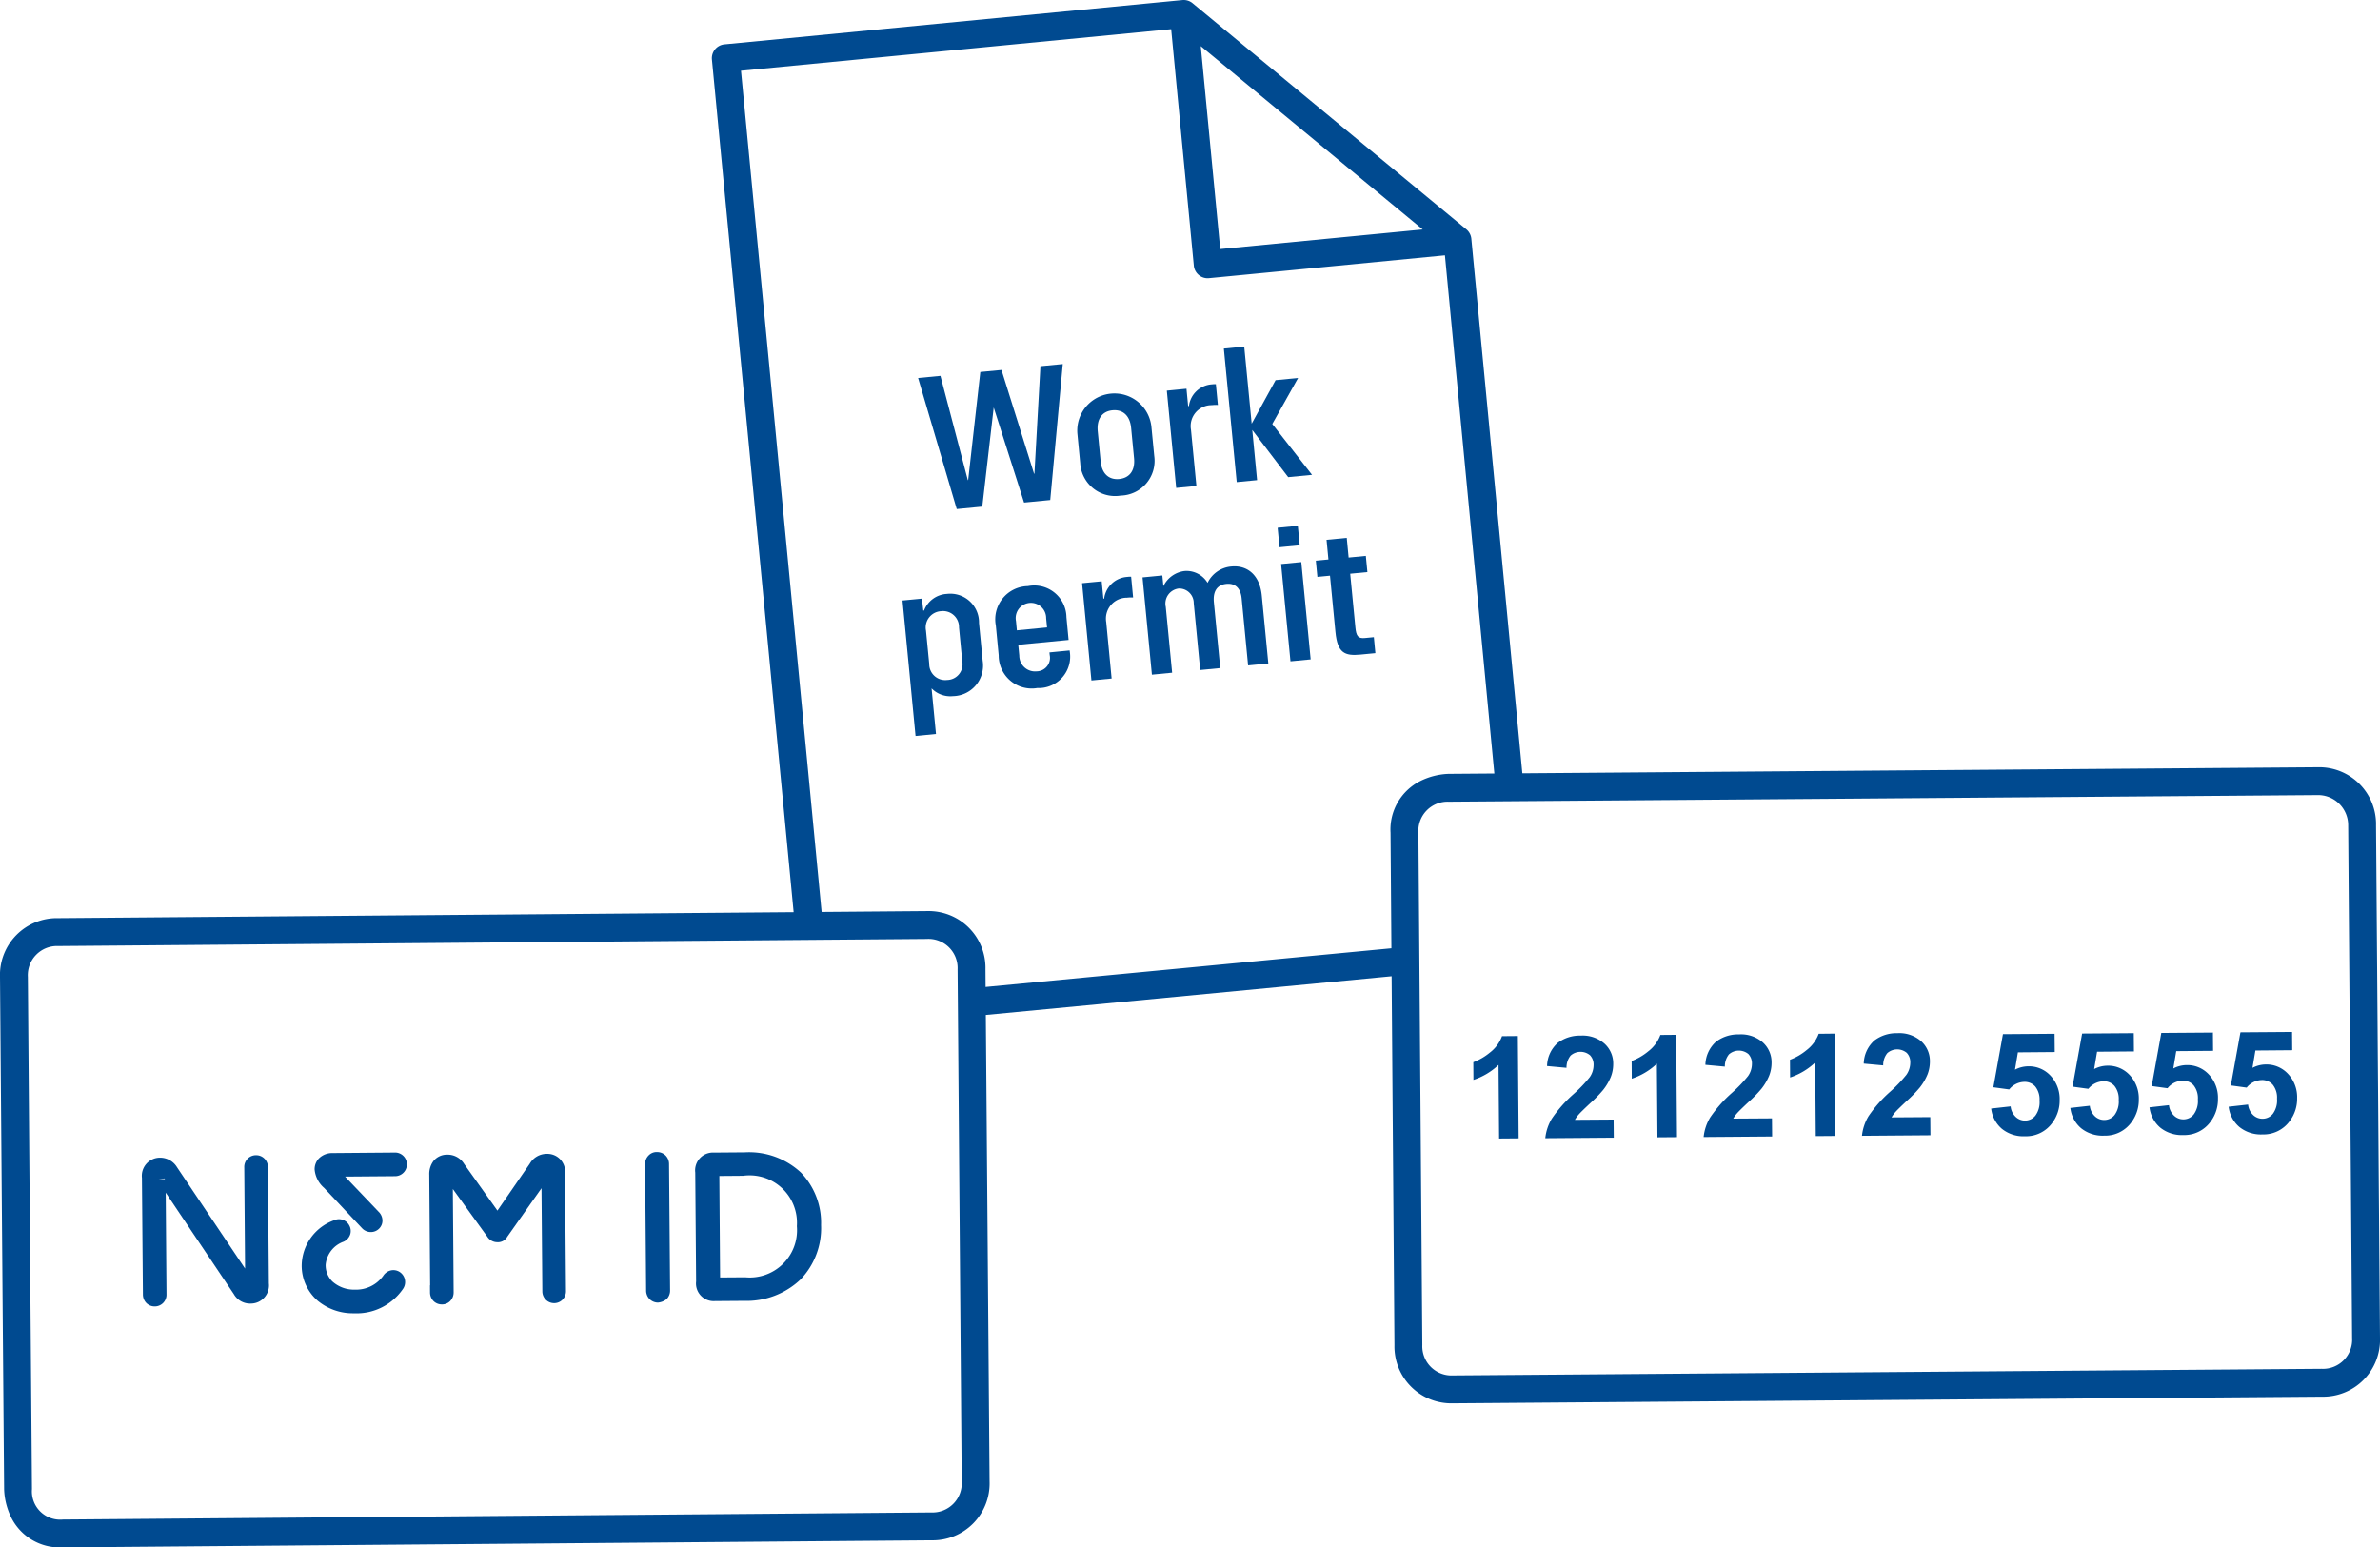 <?xml version="1.0" encoding="UTF-8"?> <svg xmlns="http://www.w3.org/2000/svg" viewBox="0 0 107.664 70"><defs><style> .cls-1 { fill: #004a90; } </style></defs><title>icon_1a</title><g id="Layer_2" data-name="Layer 2"><g id="Layer_1-2" data-name="Layer 1"><g><path class="cls-1" d="M30.107,52.268a.544.544,0,0,0-.377-.153.501.501,0,0,0-.394.159.545.545,0,0,0-.153.394l.046,5.712a.552.552,0,0,0,.161.393.542.542,0,0,0,.374.152.721.721,0,0,0,.394-.158.552.552,0,0,0,.155-.396l-.047-5.711A.55.55,0,0,0,30.107,52.268Z"></path><path class="cls-1" d="M33.689,52.128l-1.39.011a.807.807,0,0,0-.848.905l.039,4.923a.798.798,0,0,0,.853.89h.011l1.311-.01a3.539,3.539,0,0,0,2.556-.974,3.354,3.354,0,0,0,.922-2.458,3.27,3.27,0,0,0-.913-2.374A3.448,3.448,0,0,0,33.689,52.128Zm2.359,3.334a2.14,2.14,0,0,1-2.337,2.319l-1.136.008L32.541,53.198l1.076-.009A2.145,2.145,0,0,1,36.049,55.461Z"></path><path class="cls-1" d="M11.588,52.258a.53.53,0,0,0-.538.554l.036,4.575-3.081-4.589a.893.893,0,0,0-.767-.428H7.235a.821.821,0,0,0-.814.913l.044,5.27a.553.553,0,0,0,.16.396.528.528,0,0,0,.374.15h.006a.53.53,0,0,0,.527-.554L7.496,53.951l3.082,4.591a.844.844,0,0,0,.77.428.821.821,0,0,0,.814-.913l-.043-5.257A.531.531,0,0,0,11.588,52.258ZM7.176,53.341v-0l.268-.031.02.029Z"></path><path class="cls-1" d="M24.749,52.196H24.739a.888.888,0,0,0-.774.446l-1.463,2.122-1.504-2.109a.875.875,0,0,0-.756-.422h-.011a.784.784,0,0,0-.618.282.978.978,0,0,0-.194.631l.039,4.998h-.007l.002.318a.553.553,0,0,0,.16.396.527.527,0,0,0,.37.15.505.505,0,0,0,.383-.154.555.555,0,0,0,.155-.399l-.036-4.668,1.557,2.153a.532.532,0,0,0,.449.253.48.48,0,0,0,.457-.247l1.548-2.195.038,4.67A.534.534,0,1,0,25.603,58.412l-.043-5.333A.801.801,0,0,0,24.749,52.196Z"></path><path class="cls-1" d="M17.838,52.138l-2.785.023a.857.857,0,0,0-.623.239.699.699,0,0,0-.197.509,1.248,1.248,0,0,0,.431.83l1.726,1.834.009.009a.536.536,0,0,0,.375.152h.011a.528.528,0,0,0,.368-.158.509.509,0,0,0,.148-.369.559.559,0,0,0-.17-.388l-1.522-1.594,2.254-.018a.535.535,0,1,0-.023-1.069Z"></path><path class="cls-1" d="M18.082,57.542a.526.526,0,0,0-.396-.074.563.563,0,0,0-.35.246,1.513,1.513,0,0,1-1.274.626h-.016a1.465,1.465,0,0,1-1.014-.374,1.026,1.026,0,0,1-.3-.752,1.221,1.221,0,0,1,.812-1.044.555.555,0,0,0,.297-.326.513.513,0,0,0-.041-.409.524.524,0,0,0-.684-.234,2.204,2.204,0,0,0-1.468,2.041,2.091,2.091,0,0,0,.725,1.6,2.483,2.483,0,0,0,1.623.567h.022A2.538,2.538,0,0,0,18.243,58.286l.002-.003A.544.544,0,0,0,18.082,57.542Z"></path><path class="cls-1" d="M67.947,46.873a1.643,1.643,0,0,1-.551.743,2.559,2.559,0,0,1-.748.434l.005.801a3.031,3.031,0,0,0,1.136-.678l.026,3.33.884-.007-.036-4.629Z"></path><path class="cls-1" d="M71.243,50.657A1.434,1.434,0,0,1,71.421,50.41q.111-.126.525-.513a5.553,5.553,0,0,0,.575-.592,2.422,2.422,0,0,0,.348-.592,1.577,1.577,0,0,0,.108-.594,1.203,1.203,0,0,0-.398-.911,1.495,1.495,0,0,0-1.074-.36,1.653,1.653,0,0,0-1.035.326,1.439,1.439,0,0,0-.486,1.05l.88.081a.859.859,0,0,1,.185-.554.676.676,0,0,1,.879-.015.614.614,0,0,1,.161.453.964.964,0,0,1-.177.542,6.272,6.272,0,0,1-.728.76,5.912,5.912,0,0,0-.985,1.114,2.133,2.133,0,0,0-.295.884l3.098-.024-.007-.82Z"></path><path class="cls-1" d="M75.11,46.818a1.643,1.643,0,0,1-.551.743,2.558,2.558,0,0,1-.748.434l.005.801a3.031,3.031,0,0,0,1.136-.678l.026,3.33.884-.007-.036-4.629Z"></path><path class="cls-1" d="M78.406,50.602A1.434,1.434,0,0,1,78.584,50.355q.111-.126.525-.513a5.56,5.56,0,0,0,.575-.592,2.422,2.422,0,0,0,.348-.592,1.579,1.579,0,0,0,.108-.594,1.203,1.203,0,0,0-.398-.911,1.495,1.495,0,0,0-1.074-.36,1.653,1.653,0,0,0-1.035.326,1.438,1.438,0,0,0-.486,1.05l.88.081a.859.859,0,0,1,.185-.554.677.677,0,0,1,.879-.015.622.622,0,0,1,.161.455.962.962,0,0,1-.177.541,6.262,6.262,0,0,1-.728.76,5.909,5.909,0,0,0-.985,1.114,2.133,2.133,0,0,0-.295.884l3.098-.024-.007-.82Z"></path><path class="cls-1" d="M82.272,46.765a1.648,1.648,0,0,1-.551.741,2.558,2.558,0,0,1-.748.434l.005.801a3.031,3.031,0,0,0,1.136-.678l.026,3.33.884-.007-.036-4.629Z"></path><path class="cls-1" d="M85.568,50.547a1.43,1.43,0,0,1,.179-.247q.111-.126.525-.513a5.562,5.562,0,0,0,.575-.592,2.422,2.422,0,0,0,.348-.592,1.579,1.579,0,0,0,.108-.594,1.203,1.203,0,0,0-.398-.911,1.495,1.495,0,0,0-1.074-.36,1.653,1.653,0,0,0-1.035.326,1.438,1.438,0,0,0-.486,1.05l.88.081a.859.859,0,0,1,.185-.554.676.676,0,0,1,.879-.015.614.614,0,0,1,.161.453.963.963,0,0,1-.177.542,6.263,6.263,0,0,1-.728.76,5.91,5.91,0,0,0-.985,1.114,2.134,2.134,0,0,0-.295.884l3.098-.024-.007-.82Z"></path><path class="cls-1" d="M91.754,48.236a1.318,1.318,0,0,0-.602.153l.132-.784,1.667-.014-.007-.826-2.336.017-.434,2.403.717.098a.901.901,0,0,1,.68-.342.635.635,0,0,1,.498.209.927.927,0,0,1,.194.635,1.021,1.021,0,0,1-.185.678.59.59,0,0,1-.467.228.603.603,0,0,1-.429-.17.751.751,0,0,1-.227-.472l-.88.098a1.415,1.415,0,0,0,.487.918,1.55,1.55,0,0,0,1.044.335,1.467,1.467,0,0,0,1.244-.62,1.674,1.674,0,0,0,.323-1.019,1.534,1.534,0,0,0-.417-1.105A1.327,1.327,0,0,0,91.754,48.236Z"></path><path class="cls-1" d="M95.336,48.208a1.317,1.317,0,0,0-.602.153l.132-.784,1.667-.014-.007-.826-2.336.017-.434,2.403.717.098a.901.901,0,0,1,.68-.342.635.635,0,0,1,.498.209.927.927,0,0,1,.194.635,1.022,1.022,0,0,1-.185.678.591.591,0,0,1-.467.228.603.603,0,0,1-.429-.17.751.751,0,0,1-.227-.472l-.88.098a1.411,1.411,0,0,0,.487.918,1.55,1.55,0,0,0,1.043.335,1.467,1.467,0,0,0,1.244-.62,1.674,1.674,0,0,0,.323-1.019,1.537,1.537,0,0,0-.417-1.105A1.327,1.327,0,0,0,95.336,48.208Z"></path><path class="cls-1" d="M98.917,48.181a1.317,1.317,0,0,0-.602.153l.132-.784,1.667-.014-.007-.826-2.336.017-.434,2.403.717.098a.901.901,0,0,1,.68-.342.635.635,0,0,1,.498.209.927.927,0,0,1,.194.635,1.022,1.022,0,0,1-.185.678.59.59,0,0,1-.467.228.603.603,0,0,1-.429-.17.751.751,0,0,1-.227-.472l-.88.098a1.415,1.415,0,0,0,.487.918,1.55,1.55,0,0,0,1.043.335,1.467,1.467,0,0,0,1.244-.62,1.674,1.674,0,0,0,.323-1.019,1.534,1.534,0,0,0-.417-1.105A1.327,1.327,0,0,0,98.917,48.181Z"></path><path class="cls-1" d="M102.498,48.153a1.317,1.317,0,0,0-.602.153l.132-.784,1.666-.014-.007-.826-2.336.017-.434,2.403.717.098a.901.901,0,0,1,.68-.342.635.635,0,0,1,.498.209.927.927,0,0,1,.194.635,1.021,1.021,0,0,1-.185.678.591.591,0,0,1-.467.228.603.603,0,0,1-.429-.17.751.751,0,0,1-.227-.472l-.88.098a1.412,1.412,0,0,0,.487.918,1.55,1.55,0,0,0,1.044.335,1.467,1.467,0,0,0,1.244-.62,1.674,1.674,0,0,0,.323-1.019,1.537,1.537,0,0,0-.417-1.105A1.327,1.327,0,0,0,102.498,48.153Z"></path><path class="cls-1" d="M107.485,37.333a2.571,2.571,0,0,0-2.639-2.625H104.818l-35.952.274L66.559,10.803v-.003a.631.631,0,0,0-.229-.428L53.948.145,53.94.137,53.938.137V.136L53.937.135,53.936.134,53.935.134,53.933.132A.63.63,0,0,0,53.548,0l-.036.001h-.001L53.487.003,32.772,2.006a.63.63,0,0,0-.567.687l3.697,38.571L2.624,41.535a2.571,2.571,0,0,0-2.624,2.667L.186,67.376a3.124,3.124,0,0,0,.329,1.287A2.45,2.45,0,0,0,2.822,70h.03l39.288-.321a2.572,2.572,0,0,0,2.625-2.666L44.596,45.912,62.953,44.162l.128,16.694a2.572,2.572,0,0,0,2.639,2.626h.027l39.292-.3a2.571,2.571,0,0,0,2.625-2.666ZM64.359,10.38l-9.16.886-.88-9.18ZM42.13,68.419,2.842,68.74A1.279,1.279,0,0,1,1.446,67.366L1.26,44.193a1.321,1.321,0,0,1,1.376-1.397l39.286-.321a1.319,1.319,0,0,1,1.397,1.374l.186,23.175A1.321,1.321,0,0,1,42.13,68.419Zm2.456-23.772-.006-.809a2.571,2.571,0,0,0-2.639-2.623h-.028l-4.745.039-3.648-38.054,19.46-1.881,1.025,10.696a.63.63,0,0,0,.226.426.618.618,0,0,0,.462.141l10.671-1.032L67.6,34.991l-2.072.016a3.118,3.118,0,0,0-1.286.329,2.456,2.456,0,0,0-1.338,2.337L62.943,42.897Zm60.443,17.274-39.292.3h-.016A1.321,1.321,0,0,1,64.341,60.846l-.177-23.183A1.322,1.322,0,0,1,65.541,36.267l39.287-.299a1.362,1.362,0,0,1,1.397,1.375l.178,23.183A1.321,1.321,0,0,1,105.028,61.922Z"></path><path class="cls-1" d="M55.707,25.627a1.314,1.314,0,0,0-1.08.74,1.111,1.111,0,0,0-1.044-.535,1.231,1.231,0,0,0-.954.684l-.048-.483-.896.087.424,4.401.915-.088-.288-2.979a.685.685,0,0,1,.591-.831.657.657,0,0,1,.674.658l.292,3.03L55.2,30.223l-.288-2.979c-.043-.457.117-.786.565-.83.441-.042.652.243.691.658l.292,3.03.915-.088-.295-3.064C56.987,25.974,56.39,25.562,55.707,25.627Z"></path><rect class="cls-1" x="57.836" y="23.829" width="0.918" height="0.884" transform="translate(-2.063 5.717) rotate(-5.517)"></rect><rect class="cls-1" x="58.163" y="25.461" width="0.918" height="4.422" transform="translate(-2.381 5.742) rotate(-5.496)"></rect><path class="cls-1" d="M50.995,26.098a1.124,1.124,0,0,0-1.046.981l-.035.003-.077-.785-.887.085.423,4.401.914-.088-.244-2.547a.945.945,0,0,1,.938-1.109,1.553,1.553,0,0,1,.278-.01l-.09-.94A1.03,1.03,0,0,0,50.995,26.098Z"></path><path class="cls-1" d="M47.474,29.514l.012.12a.612.612,0,0,1-.593.737.712.712,0,0,1-.782-.71l-.048-.493,2.278-.218-.098-1.028a1.457,1.457,0,0,0-1.746-1.408,1.503,1.503,0,0,0-1.448,1.785l.129,1.347a1.493,1.493,0,0,0,1.746,1.479,1.423,1.423,0,0,0,1.467-1.665l-.003-.035Zm-1.513-1.415a.689.689,0,1,1,1.364-.131l.041.415-1.366.132Z"></path><path class="cls-1" d="M61.742,28.862c-.302.03-.392-.084-.429-.481l-.234-2.427.778-.074-.071-.733-.778.075-.085-.89-.914.088.085.889-.57.055.071.733.57-.055L60.411,28.59c.091.948.418,1.091,1.133,1.022l.674-.065-.069-.724Z"></path><path class="cls-1" d="M42.836,26.867a1.173,1.173,0,0,0-1.035.752l-.033.003-.062-.542-.879.085.59,6.129.924-.09-.199-2.063a1.185,1.185,0,0,0,.967.351,1.384,1.384,0,0,0,1.344-1.602l-.165-1.71A1.298,1.298,0,0,0,42.836,26.867Zm.009,3.894a.722.722,0,0,1-.809-.724L41.889,28.525a.736.736,0,0,1,.682-.876.722.722,0,0,1,.812.733l.147,1.536A.71.71,0,0,1,42.845,30.761Z"></path><polygon class="cls-1" points="58.722 17.099 57.704 17.197 56.622 19.166 56.285 15.678 55.363 15.768 55.945 21.809 56.867 21.72 56.649 19.45 58.274 21.584 59.353 21.48 57.555 19.18 58.722 17.099"></polygon><path class="cls-1" d="M54.122,21.984l-.246-2.547a.948.948,0,0,1,.938-1.11,1.725,1.725,0,0,1,.279-.009l-.091-.939a1.017,1.017,0,0,0-.173.007,1.124,1.124,0,0,0-1.046.981l-.035.003-.075-.786-.889.087.423,4.401Z"></path><path class="cls-1" d="M47.51,22.62l.567-6.152-1.01.097-.272,4.861-.017.001L45.305,16.736l-.958.091-.549,4.888-.017.001L42.543,17.002l-1.01.097,1.747,5.929,1.156-.111.517-4.484,1.373,4.302Z"></path><path class="cls-1" d="M50.697,22.418a1.571,1.571,0,0,0,1.518-1.791l-.13-1.338a1.682,1.682,0,0,0-3.348.322l.129,1.338A1.579,1.579,0,0,0,50.697,22.418Zm-.372-3.858c.467-.045.791.237.844.799L51.301,20.724c.055.569-.21.9-.676.945-.458.043-.782-.238-.835-.801L49.659,19.513C49.604,18.943,49.867,18.603,50.325,18.56Z"></path></g></g></g></svg> 